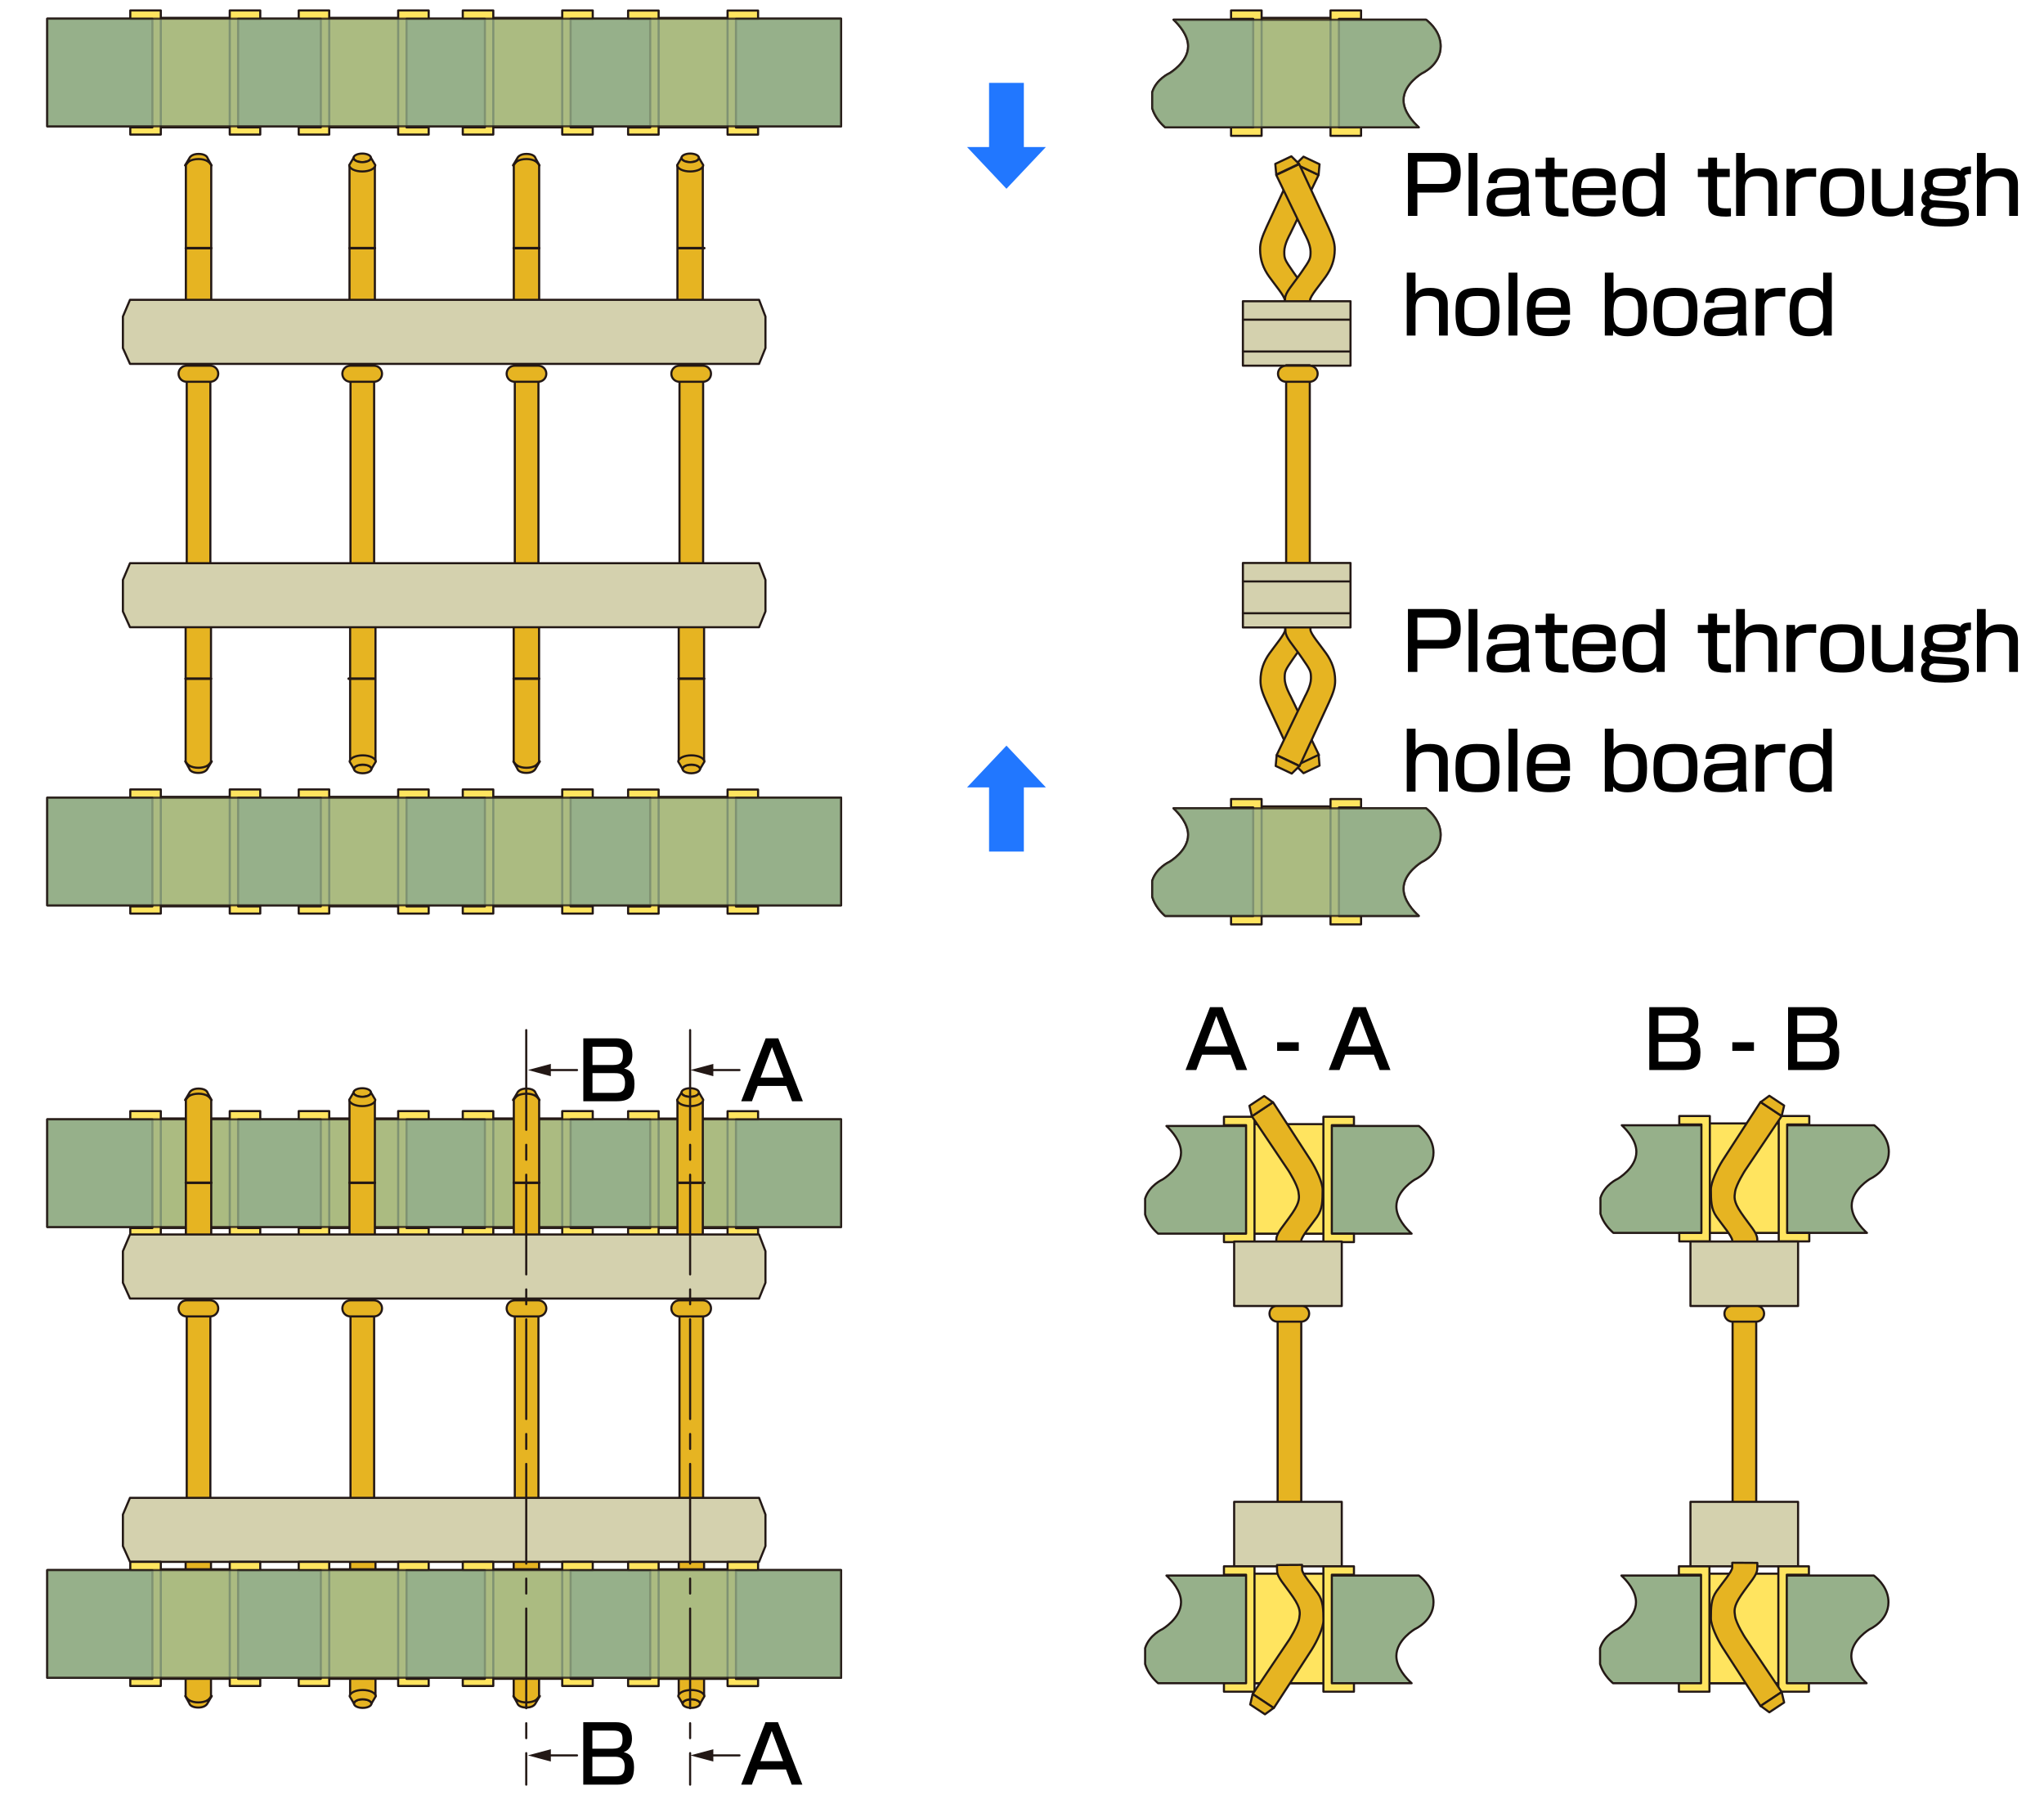<?xml version="1.0" encoding="UTF-8"?>
<svg id="_レイヤー_1" data-name="レイヤー 1" xmlns="http://www.w3.org/2000/svg" width="410" height="360" version="1.1" viewBox="0 0 410 360">
  <defs>
    <style>
      .cls-1 {
        fill: #231815;
      }

      .cls-1, .cls-2, .cls-3 {
        stroke-width: 0px;
      }

      .cls-4 {
        stroke-width: .51px;
      }

      .cls-4, .cls-5, .cls-6, .cls-7, .cls-8, .cls-9, .cls-10, .cls-11 {
        stroke: #231815;
        stroke-linecap: round;
        stroke-linejoin: round;
      }

      .cls-4, .cls-7 {
        fill: #e6b422;
      }

      .cls-5 {
        fill: #d4d1ae;
      }

      .cls-5, .cls-6, .cls-7, .cls-8, .cls-9, .cls-10, .cls-11 {
        stroke-width: .425px;
      }

      .cls-6, .cls-9 {
        fill: none;
      }

      .cls-2 {
        fill: #000;
      }

      .cls-8 {
        opacity: .8;
      }

      .cls-8, .cls-10 {
        fill: #96b08a;
      }

      .cls-3 {
        fill: #2177ff;
      }

      .cls-9 {
        stroke-dasharray: 0 0 0 0 20 3 3 3;
      }

      .cls-11 {
        fill: #ffe45f;
      }
    </style>
  </defs>
  <polygon class="cls-3" points="201.881 37.858 209.791 29.482 205.371 29.482 205.371 16.616 198.394 16.616 198.394 29.482 193.974 29.482 201.881 37.858"/>
  <rect class="cls-10" x="9.482" y="3.744" width="159.229" height="21.594"/>
  <g>
    <g>
      <rect class="cls-11" x="31.624" y="3.576" width="15.133" height="21.965"/>
      <path class="cls-11" d="M31.411,2.095h-5.279v1.689h4.435v21.765h-4.435v1.438h6.124V2.095h-.845Z"/>
      <path class="cls-11" d="M46.923,2.095h5.281v1.689h-4.44v21.765h4.44v1.438h-6.122V2.095h.84Z"/>
    </g>
    <g>
      <rect class="cls-11" x="65.409" y="3.576" width="15.133" height="21.965"/>
      <path class="cls-11" d="M65.196,2.095h-5.279v1.689h4.435v21.765h-4.435v1.438h6.124V2.095h-.845Z"/>
      <path class="cls-11" d="M80.708,2.095h5.281v1.689h-4.44v21.765h4.44v1.438h-6.122V2.095h.84Z"/>
    </g>
    <g>
      <rect class="cls-11" x="98.318" y="3.576" width="15.133" height="21.965"/>
      <path class="cls-11" d="M98.104,2.095h-5.279v1.689h4.435v21.765h-4.435v1.438h6.124V2.095h-.845Z"/>
      <path class="cls-11" d="M113.616,2.095h5.281v1.689h-4.44v21.765h4.44v1.438h-6.122V2.095h.84Z"/>
    </g>
    <g>
      <rect class="cls-11" x="131.481" y="3.593" width="15.133" height="21.965"/>
      <path class="cls-11" d="M131.268,2.112h-5.279v1.689h4.435v21.765h-4.435v1.438h6.124V2.112h-.845Z"/>
      <path class="cls-11" d="M146.78,2.112h5.281v1.689h-4.44v21.765h4.44v1.438h-6.122V2.112h.84Z"/>
    </g>
  </g>
  <rect class="cls-8" x="9.482" y="3.744" width="159.229" height="21.594"/>
  <path class="cls-10" d="M281.519,20.079c0-3.222,3.725-5.398,3.725-5.398,0,0,3.724-1.633,3.724-5.397,0-2.644-1.832-4.476-2.926-5.336h-50.645c1.094,1.022,2.93,3.072,2.93,5.336,0,3.223-3.725,5.397-3.725,5.397,0,0-2.664,1.18-3.48,3.826v3.193c.511,1.761,1.743,3.092,2.597,3.838h50.864c-1.069-.972-3.064-3.1-3.064-5.459Z"/>
  <rect class="cls-11" x="252.429" y="3.576" width="15.137" height="21.963"/>
  <path class="cls-11" d="M252.219,2.095h-5.286v1.687h4.441v21.767h-4.441v1.688h6.13V2.095h-.844Z"/>
  <path class="cls-11" d="M267.733,2.095h5.279v1.687h-4.441v21.767h4.441v1.688h-6.128V2.095h.849Z"/>
  <path class="cls-8" d="M281.519,20.079c0-3.222,3.725-5.398,3.725-5.398,0,0,3.724-1.633,3.724-5.397,0-2.644-1.832-4.476-2.926-5.336h-50.645c1.094,1.022,2.93,3.072,2.93,5.336,0,3.223-3.725,5.397-3.725,5.397,0,0-2.664,1.18-3.48,3.826v3.193c.511,1.761,1.743,3.092,2.597,3.838h50.864c-1.069-.972-3.064-3.1-3.064-5.459Z"/>
  <g>
    <path class="cls-7" d="M254.045,45.547c-.841,1.871-1.304,3.043-1.285,4.501.017,2.117.655,3.804,1.813,5.431,1.153,1.634,3.119,3.911,3.14,4.727l.007.958,5.011-.027c.021-.672.027.064-.012-1.239-.037-1.266-1.393-2.589-3.223-5.229-1.831-2.648-1.885-2.735-1.885-4.225s1.153-3.488,1.153-3.488l5.726-11.86-4.599-2.18s-5.001,10.765-5.847,12.63Z"/>
    <polygon class="cls-7" points="261.464 31.416 264.682 32.939 264.491 35.085 259.923 32.923 261.464 31.416"/>
    <path class="cls-7" d="M266.445,45.547c.843,1.871,1.305,3.043,1.288,4.501-.02,2.117-.664,3.804-1.813,5.431-1.154,1.634-3.122,3.911-3.145,4.727v.958l-5.014-.027c-.028-.672-.031.064.007-1.239.04-1.266,1.396-2.589,3.227-5.229,1.827-2.648,1.885-2.735,1.885-4.225s-1.152-3.488-1.152-3.488l-5.727-11.86,4.595-2.18s5.008,10.765,5.849,12.63Z"/>
    <polygon class="cls-7" points="259.03 31.347 255.807 32.87 256.001 35.016 260.566 32.854 259.03 31.347"/>
  </g>
  <g>
    <polygon class="cls-5" points="270.895 73.34 249.309 73.34 249.309 64.112 249.309 60.408 270.895 60.408 270.895 73.34"/>
    <path class="cls-5" d="M270.864,64.112"/>
    <line class="cls-5" x1="249.309" y1="64.112" x2="270.864" y2="64.112"/>
    <line class="cls-5" x1="249.309" y1="70.49" x2="270.864" y2="70.49"/>
  </g>
  <polygon class="cls-3" points="201.884 149.534 193.974 157.91 198.394 157.91 198.394 170.776 205.371 170.776 205.371 157.91 209.791 157.91 201.884 149.534"/>
  <g>
    <g>
      <rect class="cls-7" x="70.106" y="33.134" width="5.088" height="38.272"/>
      <line class="cls-4" x1="70.106" y1="49.763" x2="75.195" y2="49.763"/>
      <path class="cls-7" d="M70.912,31.659c0,.475.788.863,1.757.863s1.748-.388,1.748-.863-.783-.863-1.748-.863-1.757.388-1.757.863Z"/>
      <path class="cls-7" d="M70.057,33.107c0,.71,1.167,1.28,2.611,1.28s2.608-.571,2.608-1.28l-.859-1.448c0,.475-.783.863-1.748.863s-1.757-.388-1.757-.863l-.855,1.448Z"/>
      <path class="cls-7" d="M108.149,71.146h-5.088v-38.012s.729-1.489,2.545-1.489,2.543,1.489,2.543,1.489v38.012Z"/>
      <line class="cls-4" x1="103.061" y1="49.763" x2="108.149" y2="49.763"/>
      <path class="cls-7" d="M102.903,33.174c.231-.654,1.264-1.279,2.703-1.279s2.371.637,2.608,1.279l-.796-1.455c-.146-.516-.848-.852-1.812-.852-.971,0-1.603.363-1.85.863l-.854,1.444Z"/>
      <path class="cls-7" d="M42.37,71.146h-5.089v-38.012s.732-1.489,2.545-1.489,2.544,1.489,2.544,1.489v38.012Z"/>
      <line class="cls-4" x1="37.281" y1="49.763" x2="42.37" y2="49.763"/>
      <path class="cls-7" d="M37.121,33.174c.231-.654,1.267-1.279,2.706-1.279s2.372.637,2.611,1.279l-.795-1.455c-.152-.516-.848-.852-1.817-.852s-1.604.363-1.85.863l-.856,1.444Z"/>
      <rect class="cls-7" x="135.885" y="33.134" width="5.088" height="38.012"/>
      <path class="cls-7" d="M136.695,31.659c0,.475.783.863,1.752.863s1.753-.388,1.753-.863-.786-.863-1.753-.863-1.752.388-1.752.863Z"/>
      <path class="cls-7" d="M135.84,33.107c0,.71,1.165,1.28,2.607,1.28s2.611-.571,2.611-1.28l-.858-1.448c0,.475-.786.863-1.753.863s-1.752-.388-1.752-.863l-.855,1.448Z"/>
      <line class="cls-4" x1="136.178" y1="49.763" x2="141.265" y2="49.763"/>
      <g>
        <rect class="cls-7" x="37.454" y="73.243" width="4.742" height="44.407"/>
        <path class="cls-7" d="M43.778,74.95c0,.894-.715,1.61-1.61,1.61h-4.74c-.894,0-1.61-.715-1.61-1.61h0c0-.894.715-1.61,1.61-1.61h4.74c.894,0,1.61.715,1.61,1.61h0Z"/>
        <rect class="cls-7" x="70.306" y="73.243" width="4.742" height="44.407"/>
        <path class="cls-7" d="M76.63,74.95c0,.894-.715,1.61-1.61,1.61h-4.74c-.894,0-1.61-.715-1.61-1.61h0c0-.894.715-1.61,1.61-1.61h4.74c.894,0,1.61.715,1.61,1.61h0Z"/>
        <rect class="cls-7" x="103.262" y="73.243" width="4.742" height="44.407"/>
        <path class="cls-7" d="M109.586,74.95c0,.894-.715,1.61-1.61,1.61h-4.74c-.894,0-1.61-.715-1.61-1.61h0c0-.894.715-1.61,1.61-1.61h4.74c.894,0,1.61.715,1.61,1.61h0Z"/>
        <rect class="cls-7" x="136.298" y="73.243" width="4.742" height="44.407"/>
        <path class="cls-7" d="M142.621,74.95c0,.894-.715,1.61-1.61,1.61h-4.74c-.894,0-1.61-.715-1.61-1.61h0c0-.894.715-1.61,1.61-1.61h4.74c.894,0,1.61.715,1.61,1.61h0Z"/>
      </g>
      <g>
        <rect class="cls-7" x="136.141" y="114.461" width="5.088" height="38.272"/>
        <path class="cls-7" d="M140.424,154.209c0-.475-.788-.863-1.757-.863s-1.748.388-1.748.863.783.863,1.748.863,1.757-.388,1.757-.863Z"/>
        <path class="cls-7" d="M141.279,152.761c0-.71-1.167-1.28-2.611-1.28s-2.608.571-2.608,1.28l.859,1.448c0-.475.783-.863,1.748-.863s1.757.388,1.757.863l.855-1.448Z"/>
        <line class="cls-4" x1="141.229" y1="136.104" x2="136.141" y2="136.104"/>
      </g>
      <g>
        <path class="cls-7" d="M37.235,114.722h5.088v38.012s-.729,1.489-2.545,1.489-2.543-1.489-2.543-1.489v-38.012Z"/>
        <path class="cls-7" d="M42.481,152.694c-.231.654-1.264,1.279-2.703,1.279s-2.371-.637-2.608-1.279l.796,1.455c.146.516.848.852,1.812.852.971,0,1.603-.363,1.85-.863l.854-1.444Z"/>
        <line class="cls-4" x1="42.323" y1="136.104" x2="37.235" y2="136.104"/>
      </g>
      <g>
        <path class="cls-7" d="M103.042,114.722h5.089v38.012s-.732,1.489-2.545,1.489-2.544-1.489-2.544-1.489v-38.012Z"/>
        <path class="cls-7" d="M108.292,152.694c-.231.654-1.267,1.279-2.706,1.279s-2.372-.637-2.611-1.279l.795,1.455c.152.516.848.852,1.817.852s1.604-.363,1.85-.863l.856-1.444Z"/>
        <line class="cls-4" x1="108.132" y1="136.104" x2="103.042" y2="136.104"/>
      </g>
      <g>
        <rect class="cls-7" x="70.23" y="114.722" width="5.088" height="38.012"/>
        <path class="cls-7" d="M74.508,154.209c0-.475-.783-.863-1.752-.863s-1.753.388-1.753.863.786.863,1.753.863,1.752-.388,1.752-.863Z"/>
        <path class="cls-7" d="M75.362,152.761c0-.71-1.165-1.28-2.607-1.28s-2.611.571-2.611,1.28l.858,1.448c0-.475.786-.863,1.753-.863s1.752.388,1.752.863l.855-1.448Z"/>
        <line class="cls-4" x1="75.024" y1="136.104" x2="69.937" y2="136.104"/>
      </g>
    </g>
    <polygon class="cls-5" points="153.542 63.481 153.542 69.808 152.259 72.972 26.075 72.972 24.651 69.808 24.651 63.481 26.075 60.128 152.259 60.128 153.542 63.481"/>
    <polygon class="cls-5" points="153.542 116.297 153.542 122.624 152.259 125.788 26.075 125.788 24.651 122.624 24.651 116.297 26.075 112.944 152.259 112.944 153.542 116.297"/>
  </g>
  <g>
    <rect class="cls-7" x="257.984" y="73.246" width="4.742" height="45.719"/>
    <path class="cls-7" d="M264.307,74.95c0,.894-.715,1.61-1.61,1.61h-4.74c-.894,0-1.61-.715-1.61-1.61h0c0-.894.715-1.61,1.61-1.61h4.74c.894,0,1.61.715,1.61,1.61h0Z"/>
  </g>
  <path class="cls-10" d="M280.093,241.945c0-3.222,3.725-5.398,3.725-5.398,0,0,3.724-1.633,3.724-5.397,0-2.644-1.832-4.476-2.926-5.336h-50.645c1.094,1.022,2.93,3.072,2.93,5.336,0,3.223-3.725,5.397-3.725,5.397,0,0-2.664,1.18-3.48,3.826v3.193c.511,1.761,1.743,3.092,2.597,3.838h50.864c-1.069-.972-3.064-3.1-3.064-5.459Z"/>
  <rect class="cls-11" x="251.003" y="225.441" width="15.137" height="21.963"/>
  <path class="cls-11" d="M250.793,223.96h-5.286v1.687h4.441v21.767h-4.441v1.688h6.13v-25.142h-.844Z"/>
  <path class="cls-11" d="M266.308,223.96h5.279v1.687h-4.441v21.767h4.441v1.688h-6.128v-25.142h.849Z"/>
  <path class="cls-7" d="M262.932,232.726c1.095,1.731,2.385,4.46,2.371,5.916-.019,2.12.014,3.803-1.139,5.436-1.154,1.635-3.12,3.911-3.14,4.729l-.005.958-5.017-.029c-.024-.671-.027.057.017-1.238.034-1.266,1.411-2.577,3.223-5.233,1.574-2.314,1.364-3.172,1.211-4.22-.218-1.478-1.991-4.258-1.991-4.258l-7.353-10.925,4.244-2.809s6.482,9.946,7.58,11.674Z"/>
  <polygon class="cls-7" points="253.583 219.798 250.615 221.762 251.107 223.86 255.32 221.07 253.583 219.798"/>
  <path class="cls-5" d="M269.111,252.707"/>
  <path class="cls-10" d="M371.427,241.797c0-3.222,3.725-5.398,3.725-5.398,0,0,3.724-1.633,3.724-5.397,0-2.644-1.832-4.476-2.926-5.336h-50.645c1.094,1.022,2.93,3.072,2.93,5.336,0,3.223-3.725,5.397-3.725,5.397,0,0-2.664,1.18-3.48,3.826v3.193c.511,1.761,1.743,3.092,2.597,3.838h50.864c-1.069-.972-3.064-3.1-3.064-5.459Z"/>
  <rect class="cls-11" x="342.337" y="225.293" width="15.137" height="21.963"/>
  <path class="cls-11" d="M342.127,223.813h-5.286v1.687h4.441v21.767h-4.441v1.688h6.13v-25.142h-.844Z"/>
  <path class="cls-11" d="M357.641,223.813h5.279v1.687h-4.441v21.767h4.441v1.688h-6.128v-25.142h.849Z"/>
  <path class="cls-7" d="M345.556,232.679c-1.094,1.731-2.387,4.46-2.373,5.916.019,2.12-.014,3.803,1.141,5.436,1.154,1.635,3.124,3.911,3.141,4.729l.005.958,5.02-.029c.022-.671.022.057-.012-1.238-.04-1.266-1.418-2.577-3.23-5.233-1.575-2.314-1.363-3.172-1.211-4.22.218-1.478,1.996-4.258,1.996-4.258l7.349-10.925-4.245-2.809s-6.48,9.946-7.58,11.674Z"/>
  <polygon class="cls-7" points="354.905 219.751 357.876 221.715 357.382 223.814 353.165 221.023 354.905 219.751"/>
  <path class="cls-5" d="M361.464,252.66"/>
  <g>
    <rect class="cls-7" x="256.276" y="261.741" width="4.742" height="45.792"/>
    <path class="cls-7" d="M262.599,263.445c0,.894-.715,1.61-1.61,1.61h-4.74c-.894,0-1.61-.715-1.61-1.61h0c0-.894.715-1.61,1.61-1.61h4.74c.894,0,1.61.715,1.61,1.61h0Z"/>
  </g>
  <g>
    <rect class="cls-7" x="347.534" y="261.733" width="4.742" height="42.569"/>
    <path class="cls-7" d="M353.857,263.445c0,.894-.715,1.61-1.61,1.61h-4.74c-.894,0-1.61-.715-1.61-1.61h0c0-.894.715-1.61,1.61-1.61h4.74c.894,0,1.61.715,1.61,1.61h0Z"/>
  </g>
  <g>
    <polygon class="cls-5" points="269.141 261.916 247.555 261.916 247.555 252.688 247.555 248.984 269.141 248.984 269.141 261.916"/>
    <path class="cls-5" d="M269.111,252.688"/>
  </g>
  <g>
    <polygon class="cls-5" points="360.671 261.916 339.084 261.916 339.084 252.688 339.084 248.984 360.671 248.984 360.671 261.916"/>
    <path class="cls-5" d="M360.64,252.688"/>
  </g>
  <rect class="cls-10" x="9.482" y="159.97" width="159.229" height="21.594"/>
  <g>
    <g>
      <rect class="cls-11" x="31.624" y="159.802" width="15.133" height="21.965"/>
      <path class="cls-11" d="M31.411,158.321h-5.279v1.689h4.435v21.765h-4.435v1.438h6.124v-24.892h-.845Z"/>
      <path class="cls-11" d="M46.923,158.321h5.281v1.689h-4.44v21.765h4.44v1.438h-6.122v-24.892h.84Z"/>
    </g>
    <g>
      <rect class="cls-11" x="65.409" y="159.802" width="15.133" height="21.965"/>
      <path class="cls-11" d="M65.196,158.321h-5.279v1.689h4.435v21.765h-4.435v1.438h6.124v-24.892h-.845Z"/>
      <path class="cls-11" d="M80.708,158.321h5.281v1.689h-4.44v21.765h4.44v1.438h-6.122v-24.892h.84Z"/>
    </g>
    <g>
      <rect class="cls-11" x="98.318" y="159.802" width="15.133" height="21.965"/>
      <path class="cls-11" d="M98.104,158.321h-5.279v1.689h4.435v21.765h-4.435v1.438h6.124v-24.892h-.845Z"/>
      <path class="cls-11" d="M113.616,158.321h5.281v1.689h-4.44v21.765h4.44v1.438h-6.122v-24.892h.84Z"/>
    </g>
    <g>
      <rect class="cls-11" x="131.481" y="159.819" width="15.133" height="21.965"/>
      <path class="cls-11" d="M131.268,158.338h-5.279v1.689h4.435v21.765h-4.435v1.438h6.124v-24.892h-.845Z"/>
      <path class="cls-11" d="M146.78,158.338h5.281v1.689h-4.44v21.765h4.44v1.438h-6.122v-24.892h.84Z"/>
    </g>
  </g>
  <rect class="cls-8" x="9.482" y="159.97" width="159.229" height="21.594"/>
  <path class="cls-10" d="M281.519,178.228c0-3.222,3.725-5.398,3.725-5.398,0,0,3.724-1.633,3.724-5.397,0-2.644-1.832-4.476-2.926-5.336h-50.645c1.094,1.022,2.93,3.072,2.93,5.336,0,3.223-3.725,5.397-3.725,5.397,0,0-2.664,1.18-3.48,3.826v3.193c.511,1.761,1.743,3.092,2.597,3.838h50.864c-1.069-.972-3.064-3.1-3.064-5.459Z"/>
  <rect class="cls-11" x="252.429" y="161.725" width="15.137" height="21.963"/>
  <path class="cls-11" d="M252.219,160.244h-5.286v1.687h4.441v21.767h-4.441v1.688h6.13v-25.142h-.844Z"/>
  <path class="cls-11" d="M267.733,160.244h5.279v1.687h-4.441v21.767h4.441v1.688h-6.128v-25.142h.849Z"/>
  <path class="cls-8" d="M281.519,178.228c0-3.222,3.725-5.398,3.725-5.398,0,0,3.724-1.633,3.724-5.397,0-2.644-1.832-4.476-2.926-5.336h-50.645c1.094,1.022,2.93,3.072,2.93,5.336,0,3.223-3.725,5.397-3.725,5.397,0,0-2.664,1.18-3.48,3.826v3.193c.511,1.761,1.743,3.092,2.597,3.838h50.864c-1.069-.972-3.064-3.1-3.064-5.459Z"/>
  <g>
    <rect class="cls-10" x="9.482" y="224.475" width="159.229" height="21.594"/>
    <g>
      <g>
        <rect class="cls-11" x="31.624" y="224.307" width="15.133" height="21.965"/>
        <path class="cls-11" d="M31.411,222.826h-5.279v1.689h4.435v21.765h-4.435v1.438h6.124v-24.892h-.845Z"/>
        <path class="cls-11" d="M46.923,222.826h5.281v1.689h-4.44v21.765h4.44v1.438h-6.122v-24.892h.84Z"/>
      </g>
      <g>
        <rect class="cls-11" x="65.409" y="224.307" width="15.133" height="21.965"/>
        <path class="cls-11" d="M65.196,222.826h-5.279v1.689h4.435v21.765h-4.435v1.438h6.124v-24.892h-.845Z"/>
        <path class="cls-11" d="M80.708,222.826h5.281v1.689h-4.44v21.765h4.44v1.438h-6.122v-24.892h.84Z"/>
      </g>
      <g>
        <rect class="cls-11" x="98.318" y="224.307" width="15.133" height="21.965"/>
        <path class="cls-11" d="M98.104,222.826h-5.279v1.689h4.435v21.765h-4.435v1.438h6.124v-24.892h-.845Z"/>
        <path class="cls-11" d="M113.616,222.826h5.281v1.689h-4.44v21.765h4.44v1.438h-6.122v-24.892h.84Z"/>
      </g>
      <g>
        <rect class="cls-11" x="131.481" y="224.324" width="15.133" height="21.965"/>
        <path class="cls-11" d="M131.268,222.843h-5.279v1.689h4.435v21.765h-4.435v1.438h6.124v-24.892h-.845Z"/>
        <path class="cls-11" d="M146.78,222.843h5.281v1.689h-4.44v21.765h4.44v1.438h-6.122v-24.892h.84Z"/>
      </g>
    </g>
    <rect class="cls-8" x="9.482" y="224.475" width="159.229" height="21.594"/>
    <g>
      <g>
        <rect class="cls-7" x="70.106" y="220.575" width="5.088" height="38.272"/>
        <line class="cls-4" x1="70.106" y1="237.204" x2="75.195" y2="237.204"/>
        <path class="cls-7" d="M70.912,219.1c0,.475.788.863,1.757.863s1.748-.388,1.748-.863-.783-.863-1.748-.863-1.757.388-1.757.863Z"/>
        <path class="cls-7" d="M70.057,220.547c0,.71,1.167,1.28,2.611,1.28s2.608-.571,2.608-1.28l-.859-1.448c0,.475-.783.863-1.748.863s-1.757-.388-1.757-.863l-.855,1.448Z"/>
        <path class="cls-7" d="M108.149,258.587h-5.088v-38.012s.729-1.489,2.545-1.489,2.543,1.489,2.543,1.489v38.012Z"/>
        <line class="cls-4" x1="103.061" y1="237.204" x2="108.149" y2="237.204"/>
        <path class="cls-7" d="M102.903,220.615c.231-.654,1.264-1.279,2.703-1.279s2.371.637,2.608,1.279l-.796-1.455c-.146-.516-.848-.852-1.812-.852-.971,0-1.603.363-1.85.863l-.854,1.444Z"/>
        <path class="cls-7" d="M42.37,258.587h-5.089v-38.012s.732-1.489,2.545-1.489,2.544,1.489,2.544,1.489v38.012Z"/>
        <line class="cls-4" x1="37.281" y1="237.204" x2="42.37" y2="237.204"/>
        <path class="cls-7" d="M37.121,220.615c.231-.654,1.267-1.279,2.706-1.279s2.372.637,2.611,1.279l-.795-1.455c-.152-.516-.848-.852-1.817-.852s-1.604.363-1.85.863l-.856,1.444Z"/>
        <rect class="cls-7" x="135.885" y="220.575" width="5.088" height="38.012"/>
        <path class="cls-7" d="M136.695,219.1c0,.475.783.863,1.752.863s1.753-.388,1.753-.863-.786-.863-1.753-.863-1.752.388-1.752.863Z"/>
        <path class="cls-7" d="M135.84,220.547c0,.71,1.165,1.28,2.607,1.28s2.611-.571,2.611-1.28l-.858-1.448c0,.475-.786.863-1.753.863s-1.752-.388-1.752-.863l-.855,1.448Z"/>
        <line class="cls-4" x1="136.178" y1="237.204" x2="141.265" y2="237.204"/>
        <g>
          <rect class="cls-7" x="37.454" y="260.684" width="4.742" height="44.407"/>
          <path class="cls-7" d="M43.778,262.391c0,.894-.715,1.61-1.61,1.61h-4.74c-.894,0-1.61-.715-1.61-1.61h0c0-.894.715-1.61,1.61-1.61h4.74c.894,0,1.61.715,1.61,1.61h0Z"/>
          <rect class="cls-7" x="70.306" y="260.684" width="4.742" height="44.407"/>
          <path class="cls-7" d="M76.63,262.391c0,.894-.715,1.61-1.61,1.61h-4.74c-.894,0-1.61-.715-1.61-1.61h0c0-.894.715-1.61,1.61-1.61h4.74c.894,0,1.61.715,1.61,1.61h0Z"/>
          <rect class="cls-7" x="103.262" y="260.684" width="4.742" height="44.407"/>
          <path class="cls-7" d="M109.586,262.391c0,.894-.715,1.61-1.61,1.61h-4.74c-.894,0-1.61-.715-1.61-1.61h0c0-.894.715-1.61,1.61-1.61h4.74c.894,0,1.61.715,1.61,1.61h0Z"/>
          <rect class="cls-7" x="136.298" y="260.684" width="4.742" height="44.407"/>
          <path class="cls-7" d="M142.621,262.391c0,.894-.715,1.61-1.61,1.61h-4.74c-.894,0-1.61-.715-1.61-1.61h0c0-.894.715-1.61,1.61-1.61h4.74c.894,0,1.61.715,1.61,1.61h0Z"/>
        </g>
        <g>
          <rect class="cls-7" x="136.141" y="301.902" width="5.088" height="38.272"/>
          <path class="cls-7" d="M140.424,341.649c0-.475-.788-.863-1.757-.863s-1.748.388-1.748.863.783.863,1.748.863,1.757-.388,1.757-.863Z"/>
          <path class="cls-7" d="M141.279,340.202c0-.71-1.167-1.28-2.611-1.28s-2.608.571-2.608,1.28l.859,1.448c0-.475.783-.863,1.748-.863s1.757.388,1.757.863l.855-1.448Z"/>
          <line class="cls-4" x1="141.229" y1="323.545" x2="136.141" y2="323.545"/>
        </g>
        <g>
          <path class="cls-7" d="M37.235,302.162h5.088v38.012s-.729,1.489-2.545,1.489-2.543-1.489-2.543-1.489v-38.012Z"/>
          <path class="cls-7" d="M42.481,340.134c-.231.654-1.264,1.279-2.703,1.279s-2.371-.637-2.608-1.279l.796,1.455c.146.516.848.852,1.812.852.971,0,1.603-.363,1.85-.863l.854-1.444Z"/>
          <line class="cls-4" x1="42.323" y1="323.545" x2="37.235" y2="323.545"/>
        </g>
        <g>
          <path class="cls-7" d="M103.042,302.162h5.089v38.012s-.732,1.489-2.545,1.489-2.544-1.489-2.544-1.489v-38.012Z"/>
          <path class="cls-7" d="M108.292,340.134c-.231.654-1.267,1.279-2.706,1.279s-2.372-.637-2.611-1.279l.795,1.455c.152.516.848.852,1.817.852s1.604-.363,1.85-.863l.856-1.444Z"/>
          <line class="cls-4" x1="108.132" y1="323.545" x2="103.042" y2="323.545"/>
        </g>
        <g>
          <rect class="cls-7" x="70.23" y="302.162" width="5.088" height="38.012"/>
          <path class="cls-7" d="M74.508,341.649c0-.475-.783-.863-1.752-.863s-1.753.388-1.753.863.786.863,1.753.863,1.752-.388,1.752-.863Z"/>
          <path class="cls-7" d="M75.362,340.202c0-.71-1.165-1.28-2.607-1.28s-2.611.571-2.611,1.28l.858,1.448c0-.475.786-.863,1.753-.863s1.752.388,1.752.863l.855-1.448Z"/>
          <line class="cls-4" x1="75.024" y1="323.545" x2="69.937" y2="323.545"/>
        </g>
      </g>
      <polygon class="cls-5" points="153.542 250.921 153.542 257.249 152.259 260.413 26.075 260.413 24.651 257.249 24.651 250.921 26.075 247.569 152.259 247.569 153.542 250.921"/>
      <polygon class="cls-5" points="153.542 303.737 153.542 310.064 152.259 313.228 26.075 313.228 24.651 310.064 24.651 303.737 26.075 300.384 152.259 300.384 153.542 303.737"/>
    </g>
    <rect class="cls-10" x="9.482" y="314.878" width="159.229" height="21.594"/>
    <g>
      <g>
        <rect class="cls-11" x="31.624" y="314.709" width="15.133" height="21.965"/>
        <path class="cls-11" d="M31.411,313.228h-5.279v1.689h4.435v21.765h-4.435v1.438h6.124v-24.892h-.845Z"/>
        <path class="cls-11" d="M46.923,313.228h5.281v1.689h-4.44v21.765h4.44v1.438h-6.122v-24.892h.84Z"/>
      </g>
      <g>
        <rect class="cls-11" x="65.409" y="314.709" width="15.133" height="21.965"/>
        <path class="cls-11" d="M65.196,313.228h-5.279v1.689h4.435v21.765h-4.435v1.438h6.124v-24.892h-.845Z"/>
        <path class="cls-11" d="M80.708,313.228h5.281v1.689h-4.44v21.765h4.44v1.438h-6.122v-24.892h.84Z"/>
      </g>
      <g>
        <rect class="cls-11" x="98.318" y="314.709" width="15.133" height="21.965"/>
        <path class="cls-11" d="M98.104,313.228h-5.279v1.689h4.435v21.765h-4.435v1.438h6.124v-24.892h-.845Z"/>
        <path class="cls-11" d="M113.616,313.228h5.281v1.689h-4.44v21.765h4.44v1.438h-6.122v-24.892h.84Z"/>
      </g>
      <g>
        <rect class="cls-11" x="131.481" y="314.726" width="15.133" height="21.965"/>
        <path class="cls-11" d="M131.268,313.245h-5.279v1.689h4.435v21.765h-4.435v1.438h6.124v-24.892h-.845Z"/>
        <path class="cls-11" d="M146.78,313.245h5.281v1.689h-4.44v21.765h4.44v1.438h-6.122v-24.892h.84Z"/>
      </g>
    </g>
    <rect class="cls-8" x="9.482" y="314.878" width="159.229" height="21.594"/>
  </g>
  <line class="cls-9" x1="138.429" y1="206.581" x2="138.429" y2="357.905"/>
  <line class="cls-9" x1="105.558" y1="206.581" x2="105.558" y2="357.905"/>
  <g>
    <line class="cls-6" x1="148.338" y1="214.592" x2="142.241" y2="214.592"/>
    <polygon class="cls-1" points="143.084 213.357 138.474 214.592 143.084 215.828 143.084 213.357"/>
  </g>
  <g>
    <line class="cls-6" x1="115.748" y1="214.592" x2="109.651" y2="214.592"/>
    <polygon class="cls-1" points="110.494 213.357 105.884 214.592 110.494 215.828 110.494 213.357"/>
  </g>
  <path class="cls-2" d="M161.046,220.85h-2.161l-1.152-3.073h-5.747l-1.152,3.073h-2.161l4.914-12.613h2.529l4.93,12.613ZM152.563,216.111h4.594l-2.305-6.114-2.289,6.114Z"/>
  <path class="cls-2" d="M123.663,208.236c2.625,0,3.185,1.873,3.185,3.298,0,1.104-.32,2.257-1.665,2.736,1.232.368,2.081.945,2.081,3.042,0,2.112-.592,3.537-3.505,3.537h-6.755v-12.613h6.659ZM118.845,209.917v3.666h4.114c1.776,0,1.985-.816,1.985-1.985,0-1.345-.625-1.681-1.921-1.681h-4.178ZM118.845,215.216v3.953h4.594c1.168,0,1.937-.288,1.937-1.984,0-1.969-1.312-1.969-2.161-1.969h-4.37Z"/>
  <path class="cls-2" d="M160.95,357.905h-2.145l-1.144-3.05h-5.703l-1.144,3.05h-2.145l4.876-12.517h2.51l4.893,12.517ZM152.531,353.203h4.559l-2.288-6.067-2.271,6.067Z"/>
  <path class="cls-2" d="M123.604,345.389c2.605,0,3.161,1.858,3.161,3.271,0,1.097-.318,2.24-1.652,2.717,1.223.365,2.065.937,2.065,3.018,0,2.097-.587,3.511-3.479,3.511h-6.703v-12.517h6.608ZM118.823,347.057v3.637h4.082c1.763,0,1.97-.81,1.97-1.97,0-1.334-.619-1.667-1.906-1.667h-4.146ZM118.823,352.313v3.924h4.559c1.16,0,1.922-.286,1.922-1.97,0-1.954-1.303-1.954-2.145-1.954h-4.336Z"/>
  <g>
    <line class="cls-6" x1="148.338" y1="352.035" x2="142.241" y2="352.035"/>
    <polygon class="cls-1" points="143.084 350.8 138.474 352.035 143.084 353.271 143.084 350.8"/>
  </g>
  <g>
    <line class="cls-6" x1="115.748" y1="352.035" x2="109.651" y2="352.035"/>
    <polygon class="cls-1" points="110.494 350.8 105.884 352.035 110.494 353.271 110.494 350.8"/>
  </g>
  <g>
    <polygon class="cls-5" points="269.141 314.119 247.555 314.119 247.555 304.89 247.555 301.186 269.141 301.186 269.141 314.119"/>
    <path class="cls-5" d="M269.111,304.89"/>
  </g>
  <g>
    <polygon class="cls-5" points="360.671 314.119 339.084 314.119 339.084 304.89 339.084 301.186 360.671 301.186 360.671 314.119"/>
    <path class="cls-5" d="M360.64,304.89"/>
  </g>
  <path class="cls-10" d="M280.093,332.103c0-3.222,3.725-5.398,3.725-5.398,0,0,3.724-1.633,3.724-5.397,0-2.644-1.832-4.476-2.926-5.336h-50.645c1.094,1.022,2.93,3.072,2.93,5.336,0,3.223-3.725,5.397-3.725,5.397,0,0-2.664,1.18-3.48,3.826v3.193c.511,1.761,1.743,3.092,2.597,3.838h50.864c-1.069-.972-3.064-3.1-3.064-5.459Z"/>
  <rect class="cls-11" x="251.003" y="315.599" width="15.137" height="21.963"/>
  <path class="cls-11" d="M250.793,314.119h-5.286v1.687h4.441v21.767h-4.441v1.688h6.13v-25.142h-.844Z"/>
  <path class="cls-11" d="M266.308,314.119h5.279v1.687h-4.441v21.767h4.441v1.688h-6.128v-25.142h.849Z"/>
  <path class="cls-10" d="M371.351,332.103c0-3.222,3.725-5.398,3.725-5.398,0,0,3.724-1.633,3.724-5.397,0-2.644-1.832-4.476-2.926-5.336h-50.645c1.094,1.022,2.93,3.072,2.93,5.336,0,3.223-3.725,5.397-3.725,5.397,0,0-2.664,1.18-3.48,3.826v3.193c.511,1.761,1.743,3.092,2.597,3.838h50.864c-1.069-.972-3.064-3.1-3.064-5.459Z"/>
  <rect class="cls-11" x="342.261" y="315.599" width="15.137" height="21.963"/>
  <path class="cls-11" d="M342.051,314.119h-5.286v1.687h4.441v21.767h-4.441v1.688h6.13v-25.142h-.844Z"/>
  <path class="cls-11" d="M357.565,314.119h5.279v1.687h-4.441v21.767h4.441v1.688h-6.128v-25.142h.849Z"/>
  <g>
    <path class="cls-7" d="M345.556,330.454c-1.094-1.732-2.387-4.463-2.373-5.921.019-2.121-.014-3.806,1.141-5.44,1.154-1.636,3.124-3.915,3.141-4.732l.005-.959,5.02.029c.022.671.022-.057-.012,1.239-.04,1.267-1.418,2.579-3.23,5.237-1.575,2.316-1.363,3.175-1.211,4.224.218,1.48,1.996,4.262,1.996,4.262l7.349,10.934-4.245,2.812s-6.48-9.955-7.58-11.684Z"/>
    <polygon class="cls-7" points="354.905 343.392 357.876 341.426 357.382 339.326 353.165 342.119 354.905 343.392"/>
  </g>
  <g>
    <path class="cls-7" d="M263.088,330.868c1.095-1.731,2.385-4.46,2.371-5.917-.019-2.12.014-3.804-1.139-5.437-1.154-1.635-3.12-3.912-3.14-4.729l-.005-.959-5.017.029c-.024.671-.027-.057.017,1.238.034,1.266,1.411,2.577,3.223,5.234,1.574,2.315,1.364,3.173,1.211,4.221-.218,1.479-1.991,4.259-1.991,4.259l-7.353,10.926,4.244,2.81s6.482-9.948,7.58-11.676Z"/>
    <polygon class="cls-7" points="253.739 343.798 250.771 341.833 251.264 339.735 255.476 342.525 253.739 343.798"/>
  </g>
  <g>
    <path class="cls-7" d="M254.126,140.966c-.841-1.873-1.304-3.046-1.285-4.506.017-2.12.655-3.809,1.813-5.437,1.153-1.636,3.119-3.916,3.14-4.733l.007-.96,5.011.027c.021.673.027-.064-.012,1.24-.037,1.268-1.393,2.592-3.223,5.236-1.831,2.651-1.885,2.738-1.885,4.23s1.153,3.492,1.153,3.492l5.726,11.873-4.599,2.182s-5.001-10.778-5.847-12.645Z"/>
    <polygon class="cls-7" points="261.466 155.06 264.685 153.536 264.494 151.387 259.925 153.552 261.466 155.06"/>
    <path class="cls-7" d="M266.525,140.966c.843-1.873,1.305-3.046,1.288-4.506-.02-2.12-.664-3.809-1.813-5.437-1.154-1.636-3.122-3.916-3.145-4.733v-.96l-5.014.027c-.028.673-.031-.064.007,1.24.04,1.268,1.396,2.592,3.227,5.236,1.827,2.651,1.885,2.738,1.885,4.23s-1.152,3.492-1.152,3.492l-5.727,11.873,4.595,2.182s5.008-10.778,5.849-12.645Z"/>
    <polygon class="cls-7" points="259.11 155.138 255.887 153.614 256.081 151.466 260.646 153.63 259.11 155.138"/>
  </g>
  <g>
    <polygon class="cls-5" points="270.895 125.832 249.309 125.832 249.309 116.604 249.309 112.9 270.895 112.9 270.895 125.832"/>
    <path class="cls-5" d="M270.864,116.604"/>
    <line class="cls-5" x1="249.309" y1="116.604" x2="270.864" y2="116.604"/>
    <line class="cls-5" x1="249.309" y1="122.981" x2="270.864" y2="122.981"/>
  </g>
  <g>
    <path class="cls-2" d="M289.157,30.679c2.945,0,3.842,1.457,3.842,3.954,0,2.881-1.169,3.986-4.05,3.986h-4.642v4.674h-1.889v-12.613h6.738ZM284.308,32.408v4.482h4.594c1.296,0,2.192-.192,2.192-2.225,0-2.049-.848-2.257-2.192-2.257h-4.594Z"/>
    <path class="cls-2" d="M296.354,30.679v12.613h-1.776v-12.613h1.776Z"/>
    <path class="cls-2" d="M306.645,41.275c0,1.232.145,1.712.24,2.017h-1.696c-.097-.4-.112-.56-.145-1.072-.496.896-1.152,1.2-3.265,1.2-1.825,0-3.586-.272-3.586-2.785,0-.64,0-2.817,2.609-2.945l3.329-.16c.432-.016.849-.032.849-.944,0-1.137-.528-1.329-2.401-1.329-1.696,0-2.305.208-2.305,1.473h-1.745c.017-2.529,1.793-2.993,3.954-2.993,2.865,0,4.161.56,4.161,3.073v4.466ZM304.98,38.602c-.24.352-.753.368-.881.368l-2.705.128c-1.488.064-1.505.849-1.505,1.489,0,1.201.944,1.329,2.258,1.329,1.552,0,2.833-.272,2.833-2.017v-1.296Z"/>
    <path class="cls-2" d="M310.05,31.607h1.777v2.257h2.545v1.633h-2.545v4.898c0,1.104.208,1.393,2.032,1.393.337,0,.448-.016.753-.032v1.617c-.48.064-.849.064-1.041.064-2.801,0-3.521-.704-3.521-2.513v-5.426h-2.08v-1.633h2.08v-2.257Z"/>
    <path class="cls-2" d="M317.17,39.114c.016,1.809.032,2.705,2.673,2.705,2.113,0,2.369-.352,2.449-1.633h1.793c-.145,2.305-1.249,3.233-4.114,3.233-3.729,0-4.546-1.344-4.546-4.674,0-3.153.513-5.01,4.354-5.01,4.082,0,4.338,1.745,4.322,5.378h-6.931ZM322.275,37.706c-.031-1.44-.128-2.385-2.433-2.385-2.401,0-2.593.8-2.673,2.385h5.105Z"/>
    <path class="cls-2" d="M333.925,30.679v12.613h-1.601l-.08-1.041c-.465.64-1.121,1.185-2.865,1.185-3.409,0-3.922-2.017-3.922-4.93,0-3.185.849-4.77,3.922-4.77,1.185,0,2.097.176,2.816,1.088v-4.146h1.729ZM327.218,38.41c0,2.321.145,3.457,2.385,3.457,1.921,0,2.593-.544,2.593-3.153,0-2.417-.336-3.441-2.448-3.441-2.097,0-2.529.832-2.529,3.137Z"/>
    <path class="cls-2" d="M342.642,31.607h1.777v2.257h2.545v1.633h-2.545v4.898c0,1.104.208,1.393,2.032,1.393.337,0,.448-.016.753-.032v1.617c-.48.064-.849.064-1.041.064-2.801,0-3.521-.704-3.521-2.513v-5.426h-2.08v-1.633h2.08v-2.257Z"/>
    <path class="cls-2" d="M350.002,30.679v4.274c.784-1.152,2.16-1.216,2.977-1.216,1.889,0,3.489.592,3.489,3.249v6.307h-1.761v-6.066c0-.864-.159-1.905-2.288-1.905-1.873,0-2.417.848-2.417,2.417v5.554h-1.761v-12.613h1.761Z"/>
    <path class="cls-2" d="M360.033,33.864l.08.992c.785-1.136,1.905-1.136,4.178-1.12v1.729c-.607-.032-.88-.048-1.232-.048-.544,0-2.945,0-2.945,2.033v5.842h-1.761v-9.428h1.681Z"/>
    <path class="cls-2" d="M369.395,33.736c3.185,0,4.545.592,4.545,4.658,0,3.394-.399,5.026-4.273,5.026-3.505,0-4.546-.832-4.546-4.818,0-3.297.496-4.866,4.274-4.866ZM369.538,41.803c2.481,0,2.641-.656,2.641-3.441,0-2.513-.432-3.009-2.641-3.009-2.545,0-2.657.752-2.657,3.25,0,2.481.128,3.201,2.657,3.201Z"/>
    <path class="cls-2" d="M382.035,43.292l-.064-1.088c-.815,1.2-2.305,1.216-2.961,1.216-2.112,0-3.505-.736-3.505-3.169v-6.387h1.761v6.066c0,.768,0,1.905,2.272,1.905,1.169,0,2.417-.304,2.417-2.337v-5.634h1.761v9.428h-1.681Z"/>
    <path class="cls-2" d="M395.349,34.889c-.864.016-1.089.112-1.312.48.144.256.272.497.272,1.168,0,2.321-1.297,2.785-3.874,2.785-.608,0-2.241,0-2.929-.432-.209.128-.497.304-.497.656,0,.561.576.592.785.608l4.737.352c1.937.144,2.417.977,2.417,2.337,0,2.001-1.137,2.593-4.77,2.593-3.298,0-4.851-.432-4.851-2.337,0-1.265.688-1.633.993-1.793-.721-.24-.913-.912-.913-1.393,0-.976.561-1.553,1.137-1.648-.512-.592-.528-1.505-.528-1.857,0-2.177,1.44-2.673,4.082-2.673.896,0,2.433.032,3.073.544.224-.384.544-.912,2.177-.896v1.505ZM388.018,41.563c-1.04.192-1.072.896-1.072,1.184,0,.849.256,1.185,3.489,1.185,2.529,0,2.833-.368,2.833-1.136,0-.544-.176-.88-1.729-.993l-3.521-.24ZM387.665,36.633c0,1.072.721,1.232,2.609,1.232,1.969,0,2.369-.256,2.369-1.393,0-1.008-.672-1.216-2.465-1.216-1.889,0-2.514.16-2.514,1.376Z"/>
    <path class="cls-2" d="M398.306,30.679v4.274c.784-1.152,2.16-1.216,2.977-1.216,1.889,0,3.489.592,3.489,3.249v6.307h-1.761v-6.066c0-.864-.159-1.905-2.288-1.905-1.873,0-2.417.848-2.417,2.417v5.554h-1.761v-12.613h1.761Z"/>
    <path class="cls-2" d="M283.939,54.679v4.274c.784-1.152,2.16-1.216,2.977-1.216,1.889,0,3.489.592,3.489,3.249v6.307h-1.761v-6.066c0-.864-.159-1.905-2.288-1.905-1.873,0-2.417.848-2.417,2.417v5.554h-1.761v-12.613h1.761Z"/>
    <path class="cls-2" d="M296.229,57.736c3.185,0,4.545.592,4.545,4.658,0,3.394-.399,5.026-4.273,5.026-3.505,0-4.546-.832-4.546-4.818,0-3.297.496-4.866,4.274-4.866ZM296.372,65.803c2.481,0,2.641-.656,2.641-3.441,0-2.513-.432-3.009-2.641-3.009-2.545,0-2.657.752-2.657,3.25,0,2.481.128,3.201,2.657,3.201Z"/>
    <path class="cls-2" d="M304.371,54.679v12.613h-1.776v-12.613h1.776Z"/>
    <path class="cls-2" d="M308.003,63.114c.016,1.809.032,2.705,2.673,2.705,2.113,0,2.369-.352,2.449-1.633h1.793c-.145,2.305-1.249,3.233-4.114,3.233-3.729,0-4.546-1.344-4.546-4.674,0-3.153.513-5.01,4.354-5.01,4.082,0,4.338,1.745,4.322,5.378h-6.931ZM313.108,61.706c-.031-1.44-.128-2.385-2.433-2.385-2.401,0-2.593.8-2.673,2.385h5.105Z"/>
    <path class="cls-2" d="M323.651,54.679v4.146c.704-.913,1.632-1.088,2.801-1.088,3.073,0,3.922,1.584,3.922,4.77,0,2.914-.513,4.93-3.922,4.93-1.745,0-2.401-.544-2.85-1.185l-.08,1.041h-1.616v-12.613h1.745ZM323.635,62.714c0,2.609.673,3.153,2.594,3.153,2.24,0,2.385-1.136,2.385-3.457,0-2.305-.416-3.137-2.529-3.137s-2.449,1.024-2.449,3.441Z"/>
    <path class="cls-2" d="M335.94,57.736c3.185,0,4.545.592,4.545,4.658,0,3.394-.399,5.026-4.273,5.026-3.505,0-4.546-.832-4.546-4.818,0-3.297.496-4.866,4.274-4.866ZM336.084,65.803c2.481,0,2.642-.656,2.642-3.441,0-2.513-.433-3.009-2.642-3.009-2.545,0-2.657.752-2.657,3.25,0,2.481.128,3.201,2.657,3.201Z"/>
    <path class="cls-2" d="M350.229,65.275c0,1.232.145,1.712.24,2.017h-1.696c-.097-.4-.112-.56-.145-1.072-.496.896-1.152,1.2-3.265,1.2-1.825,0-3.586-.272-3.586-2.785,0-.64,0-2.817,2.609-2.945l3.329-.16c.432-.016.849-.032.849-.944,0-1.137-.528-1.329-2.401-1.329-1.696,0-2.305.208-2.305,1.473h-1.745c.017-2.529,1.793-2.993,3.954-2.993,2.865,0,4.161.56,4.161,3.073v4.466ZM348.565,62.602c-.24.352-.753.368-.881.368l-2.705.128c-1.488.064-1.505.849-1.505,1.489,0,1.201.944,1.329,2.257,1.329,1.553,0,2.834-.272,2.834-2.017v-1.296Z"/>
    <path class="cls-2" d="M353.843,57.864l.08.992c.785-1.136,1.905-1.136,4.178-1.12v1.729c-.607-.032-.88-.048-1.232-.048-.544,0-2.945,0-2.945,2.033v5.842h-1.761v-9.428h1.681Z"/>
    <path class="cls-2" d="M367.43,54.679v12.613h-1.601l-.08-1.041c-.465.64-1.121,1.185-2.865,1.185-3.409,0-3.922-2.017-3.922-4.93,0-3.185.849-4.77,3.922-4.77,1.185,0,2.097.176,2.816,1.088v-4.146h1.729ZM360.723,62.41c0,2.321.144,3.457,2.385,3.457,1.921,0,2.593-.544,2.593-3.153,0-2.417-.336-3.441-2.448-3.441-2.097,0-2.529.832-2.529,3.137Z"/>
  </g>
  <g>
    <path class="cls-2" d="M250.167,214.592h-2.161l-1.152-3.072h-5.746l-1.152,3.072h-2.161l4.914-12.613h2.529l4.93,12.613ZM241.684,209.854h4.594l-2.305-6.114-2.289,6.114Z"/>
    <path class="cls-2" d="M260.516,209.021v1.729h-4.337v-1.729h4.337Z"/>
    <path class="cls-2" d="M278.903,214.592h-2.161l-1.152-3.072h-5.746l-1.152,3.072h-2.161l4.914-12.613h2.529l4.93,12.613ZM270.42,209.854h4.594l-2.305-6.114-2.289,6.114Z"/>
  </g>
  <g>
    <path class="cls-2" d="M337.485,201.979c2.625,0,3.186,1.873,3.186,3.298,0,1.104-.32,2.257-1.665,2.737,1.232.368,2.081.944,2.081,3.041,0,2.112-.593,3.537-3.506,3.537h-6.754v-12.613h6.658ZM332.667,203.659v3.666h4.114c1.776,0,1.984-.816,1.984-1.985,0-1.344-.624-1.681-1.921-1.681h-4.178ZM332.667,208.958v3.953h4.595c1.168,0,1.937-.288,1.937-1.984,0-1.969-1.312-1.969-2.161-1.969h-4.37Z"/>
    <path class="cls-2" d="M351.819,209.021v1.729h-4.337v-1.729h4.337Z"/>
    <path class="cls-2" d="M365.325,201.979c2.625,0,3.186,1.873,3.186,3.298,0,1.104-.32,2.257-1.665,2.737,1.232.368,2.081.944,2.081,3.041,0,2.112-.593,3.537-3.506,3.537h-6.754v-12.613h6.658ZM360.507,203.659v3.666h4.114c1.776,0,1.984-.816,1.984-1.985,0-1.344-.624-1.681-1.921-1.681h-4.178ZM360.507,208.958v3.953h4.595c1.168,0,1.937-.288,1.937-1.984,0-1.969-1.312-1.969-2.161-1.969h-4.37Z"/>
  </g>
  <g>
    <path class="cls-2" d="M289.157,122.139c2.945,0,3.842,1.457,3.842,3.954,0,2.881-1.169,3.986-4.05,3.986h-4.642v4.674h-1.889v-12.613h6.738ZM284.308,123.868v4.482h4.594c1.296,0,2.192-.192,2.192-2.225,0-2.049-.848-2.257-2.192-2.257h-4.594Z"/>
    <path class="cls-2" d="M296.354,122.139v12.613h-1.776v-12.613h1.776Z"/>
    <path class="cls-2" d="M306.645,132.735c0,1.232.145,1.712.24,2.017h-1.696c-.097-.4-.112-.56-.145-1.072-.496.896-1.152,1.2-3.265,1.2-1.825,0-3.586-.272-3.586-2.785,0-.64,0-2.817,2.609-2.945l3.329-.16c.432-.016.849-.032.849-.944,0-1.137-.528-1.329-2.401-1.329-1.696,0-2.305.208-2.305,1.473h-1.745c.017-2.529,1.793-2.993,3.954-2.993,2.865,0,4.161.56,4.161,3.073v4.466ZM304.98,130.062c-.24.352-.753.368-.881.368l-2.705.128c-1.488.064-1.505.849-1.505,1.489,0,1.201.944,1.329,2.258,1.329,1.552,0,2.833-.272,2.833-2.017v-1.296Z"/>
    <path class="cls-2" d="M310.05,123.067h1.777v2.257h2.545v1.633h-2.545v4.898c0,1.104.208,1.393,2.032,1.393.337,0,.448-.016.753-.032v1.617c-.48.064-.849.064-1.041.064-2.801,0-3.521-.704-3.521-2.513v-5.426h-2.08v-1.633h2.08v-2.257Z"/>
    <path class="cls-2" d="M317.17,130.574c.016,1.809.032,2.705,2.673,2.705,2.113,0,2.369-.352,2.449-1.633h1.793c-.145,2.305-1.249,3.233-4.114,3.233-3.729,0-4.546-1.344-4.546-4.674,0-3.153.513-5.01,4.354-5.01,4.082,0,4.338,1.745,4.322,5.378h-6.931ZM322.275,129.166c-.031-1.44-.128-2.385-2.433-2.385-2.401,0-2.593.8-2.673,2.385h5.105Z"/>
    <path class="cls-2" d="M333.925,122.139v12.613h-1.601l-.08-1.041c-.465.64-1.121,1.185-2.865,1.185-3.409,0-3.922-2.017-3.922-4.93,0-3.185.849-4.77,3.922-4.77,1.185,0,2.097.176,2.816,1.088v-4.146h1.729ZM327.218,129.87c0,2.321.145,3.457,2.385,3.457,1.921,0,2.593-.544,2.593-3.153,0-2.417-.336-3.441-2.448-3.441-2.097,0-2.529.832-2.529,3.137Z"/>
    <path class="cls-2" d="M342.642,123.067h1.777v2.257h2.545v1.633h-2.545v4.898c0,1.104.208,1.393,2.032,1.393.337,0,.448-.016.753-.032v1.617c-.48.064-.849.064-1.041.064-2.801,0-3.521-.704-3.521-2.513v-5.426h-2.08v-1.633h2.08v-2.257Z"/>
    <path class="cls-2" d="M350.002,122.139v4.274c.784-1.152,2.16-1.216,2.977-1.216,1.889,0,3.489.592,3.489,3.249v6.307h-1.761v-6.066c0-.864-.159-1.905-2.288-1.905-1.873,0-2.417.848-2.417,2.417v5.554h-1.761v-12.613h1.761Z"/>
    <path class="cls-2" d="M360.033,125.324l.08.992c.785-1.136,1.905-1.136,4.178-1.12v1.729c-.607-.032-.88-.048-1.232-.048-.544,0-2.945,0-2.945,2.033v5.842h-1.761v-9.428h1.681Z"/>
    <path class="cls-2" d="M369.395,125.196c3.185,0,4.545.592,4.545,4.658,0,3.394-.399,5.026-4.273,5.026-3.505,0-4.546-.832-4.546-4.818,0-3.297.496-4.866,4.274-4.866ZM369.538,133.263c2.481,0,2.641-.656,2.641-3.441,0-2.513-.432-3.009-2.641-3.009-2.545,0-2.657.752-2.657,3.25,0,2.481.128,3.201,2.657,3.201Z"/>
    <path class="cls-2" d="M382.035,134.752l-.064-1.088c-.815,1.2-2.305,1.216-2.961,1.216-2.112,0-3.505-.736-3.505-3.169v-6.387h1.761v6.066c0,.768,0,1.905,2.272,1.905,1.169,0,2.417-.304,2.417-2.337v-5.634h1.761v9.428h-1.681Z"/>
    <path class="cls-2" d="M395.349,126.349c-.864.016-1.089.112-1.312.48.144.256.272.497.272,1.168,0,2.321-1.297,2.785-3.874,2.785-.608,0-2.241,0-2.929-.432-.209.128-.497.304-.497.656,0,.561.576.592.785.608l4.737.352c1.937.144,2.417.977,2.417,2.337,0,2.001-1.137,2.593-4.77,2.593-3.298,0-4.851-.432-4.851-2.337,0-1.265.688-1.633.993-1.793-.721-.24-.913-.912-.913-1.393,0-.976.561-1.553,1.137-1.648-.512-.592-.528-1.505-.528-1.857,0-2.177,1.44-2.673,4.082-2.673.896,0,2.433.032,3.073.544.224-.384.544-.912,2.177-.896v1.505ZM388.018,133.023c-1.04.192-1.072.896-1.072,1.184,0,.849.256,1.185,3.489,1.185,2.529,0,2.833-.368,2.833-1.136,0-.544-.176-.88-1.729-.993l-3.521-.24ZM387.665,128.093c0,1.072.721,1.232,2.609,1.232,1.969,0,2.369-.256,2.369-1.393,0-1.008-.672-1.216-2.465-1.216-1.889,0-2.514.16-2.514,1.376Z"/>
    <path class="cls-2" d="M398.306,122.139v4.274c.784-1.152,2.16-1.216,2.977-1.216,1.889,0,3.489.592,3.489,3.249v6.307h-1.761v-6.066c0-.864-.159-1.905-2.288-1.905-1.873,0-2.417.848-2.417,2.417v5.554h-1.761v-12.613h1.761Z"/>
    <path class="cls-2" d="M283.939,146.139v4.274c.784-1.152,2.16-1.216,2.977-1.216,1.889,0,3.489.592,3.489,3.249v6.307h-1.761v-6.066c0-.864-.159-1.905-2.288-1.905-1.873,0-2.417.848-2.417,2.417v5.554h-1.761v-12.613h1.761Z"/>
    <path class="cls-2" d="M296.229,149.196c3.185,0,4.545.592,4.545,4.658,0,3.394-.399,5.026-4.273,5.026-3.505,0-4.546-.832-4.546-4.818,0-3.297.496-4.866,4.274-4.866ZM296.372,157.263c2.481,0,2.641-.656,2.641-3.441,0-2.513-.432-3.009-2.641-3.009-2.545,0-2.657.752-2.657,3.25,0,2.481.128,3.201,2.657,3.201Z"/>
    <path class="cls-2" d="M304.371,146.139v12.613h-1.776v-12.613h1.776Z"/>
    <path class="cls-2" d="M308.003,154.574c.016,1.809.032,2.705,2.673,2.705,2.113,0,2.369-.352,2.449-1.633h1.793c-.145,2.305-1.249,3.233-4.114,3.233-3.729,0-4.546-1.344-4.546-4.674,0-3.153.513-5.01,4.354-5.01,4.082,0,4.338,1.745,4.322,5.378h-6.931ZM313.108,153.166c-.031-1.44-.128-2.385-2.433-2.385-2.401,0-2.593.8-2.673,2.385h5.105Z"/>
    <path class="cls-2" d="M323.651,146.139v4.146c.704-.913,1.632-1.088,2.801-1.088,3.073,0,3.922,1.584,3.922,4.77,0,2.914-.513,4.93-3.922,4.93-1.745,0-2.401-.544-2.85-1.185l-.08,1.041h-1.616v-12.613h1.745ZM323.635,154.174c0,2.609.673,3.153,2.594,3.153,2.24,0,2.385-1.136,2.385-3.457,0-2.305-.416-3.137-2.529-3.137s-2.449,1.024-2.449,3.441Z"/>
    <path class="cls-2" d="M335.94,149.196c3.185,0,4.545.592,4.545,4.658,0,3.394-.399,5.026-4.273,5.026-3.505,0-4.546-.832-4.546-4.818,0-3.297.496-4.866,4.274-4.866ZM336.084,157.263c2.481,0,2.642-.656,2.642-3.441,0-2.513-.433-3.009-2.642-3.009-2.545,0-2.657.752-2.657,3.25,0,2.481.128,3.201,2.657,3.201Z"/>
    <path class="cls-2" d="M350.229,156.735c0,1.232.145,1.712.24,2.017h-1.696c-.097-.4-.112-.56-.145-1.072-.496.896-1.152,1.2-3.265,1.2-1.825,0-3.586-.272-3.586-2.785,0-.64,0-2.817,2.609-2.945l3.329-.16c.432-.016.849-.032.849-.944,0-1.137-.528-1.329-2.401-1.329-1.696,0-2.305.208-2.305,1.473h-1.745c.017-2.529,1.793-2.993,3.954-2.993,2.865,0,4.161.56,4.161,3.073v4.466ZM348.565,154.062c-.24.352-.753.368-.881.368l-2.705.128c-1.488.064-1.505.849-1.505,1.489,0,1.201.944,1.329,2.257,1.329,1.553,0,2.834-.272,2.834-2.017v-1.296Z"/>
    <path class="cls-2" d="M353.843,149.324l.08.992c.785-1.136,1.905-1.136,4.178-1.12v1.729c-.607-.032-.88-.048-1.232-.048-.544,0-2.945,0-2.945,2.033v5.842h-1.761v-9.428h1.681Z"/>
    <path class="cls-2" d="M367.43,146.139v12.613h-1.601l-.08-1.041c-.465.64-1.121,1.185-2.865,1.185-3.409,0-3.922-2.017-3.922-4.93,0-3.185.849-4.77,3.922-4.77,1.185,0,2.097.176,2.816,1.088v-4.146h1.729ZM360.723,153.87c0,2.321.144,3.457,2.385,3.457,1.921,0,2.593-.544,2.593-3.153,0-2.417-.336-3.441-2.448-3.441-2.097,0-2.529.832-2.529,3.137Z"/>
  </g>
</svg>